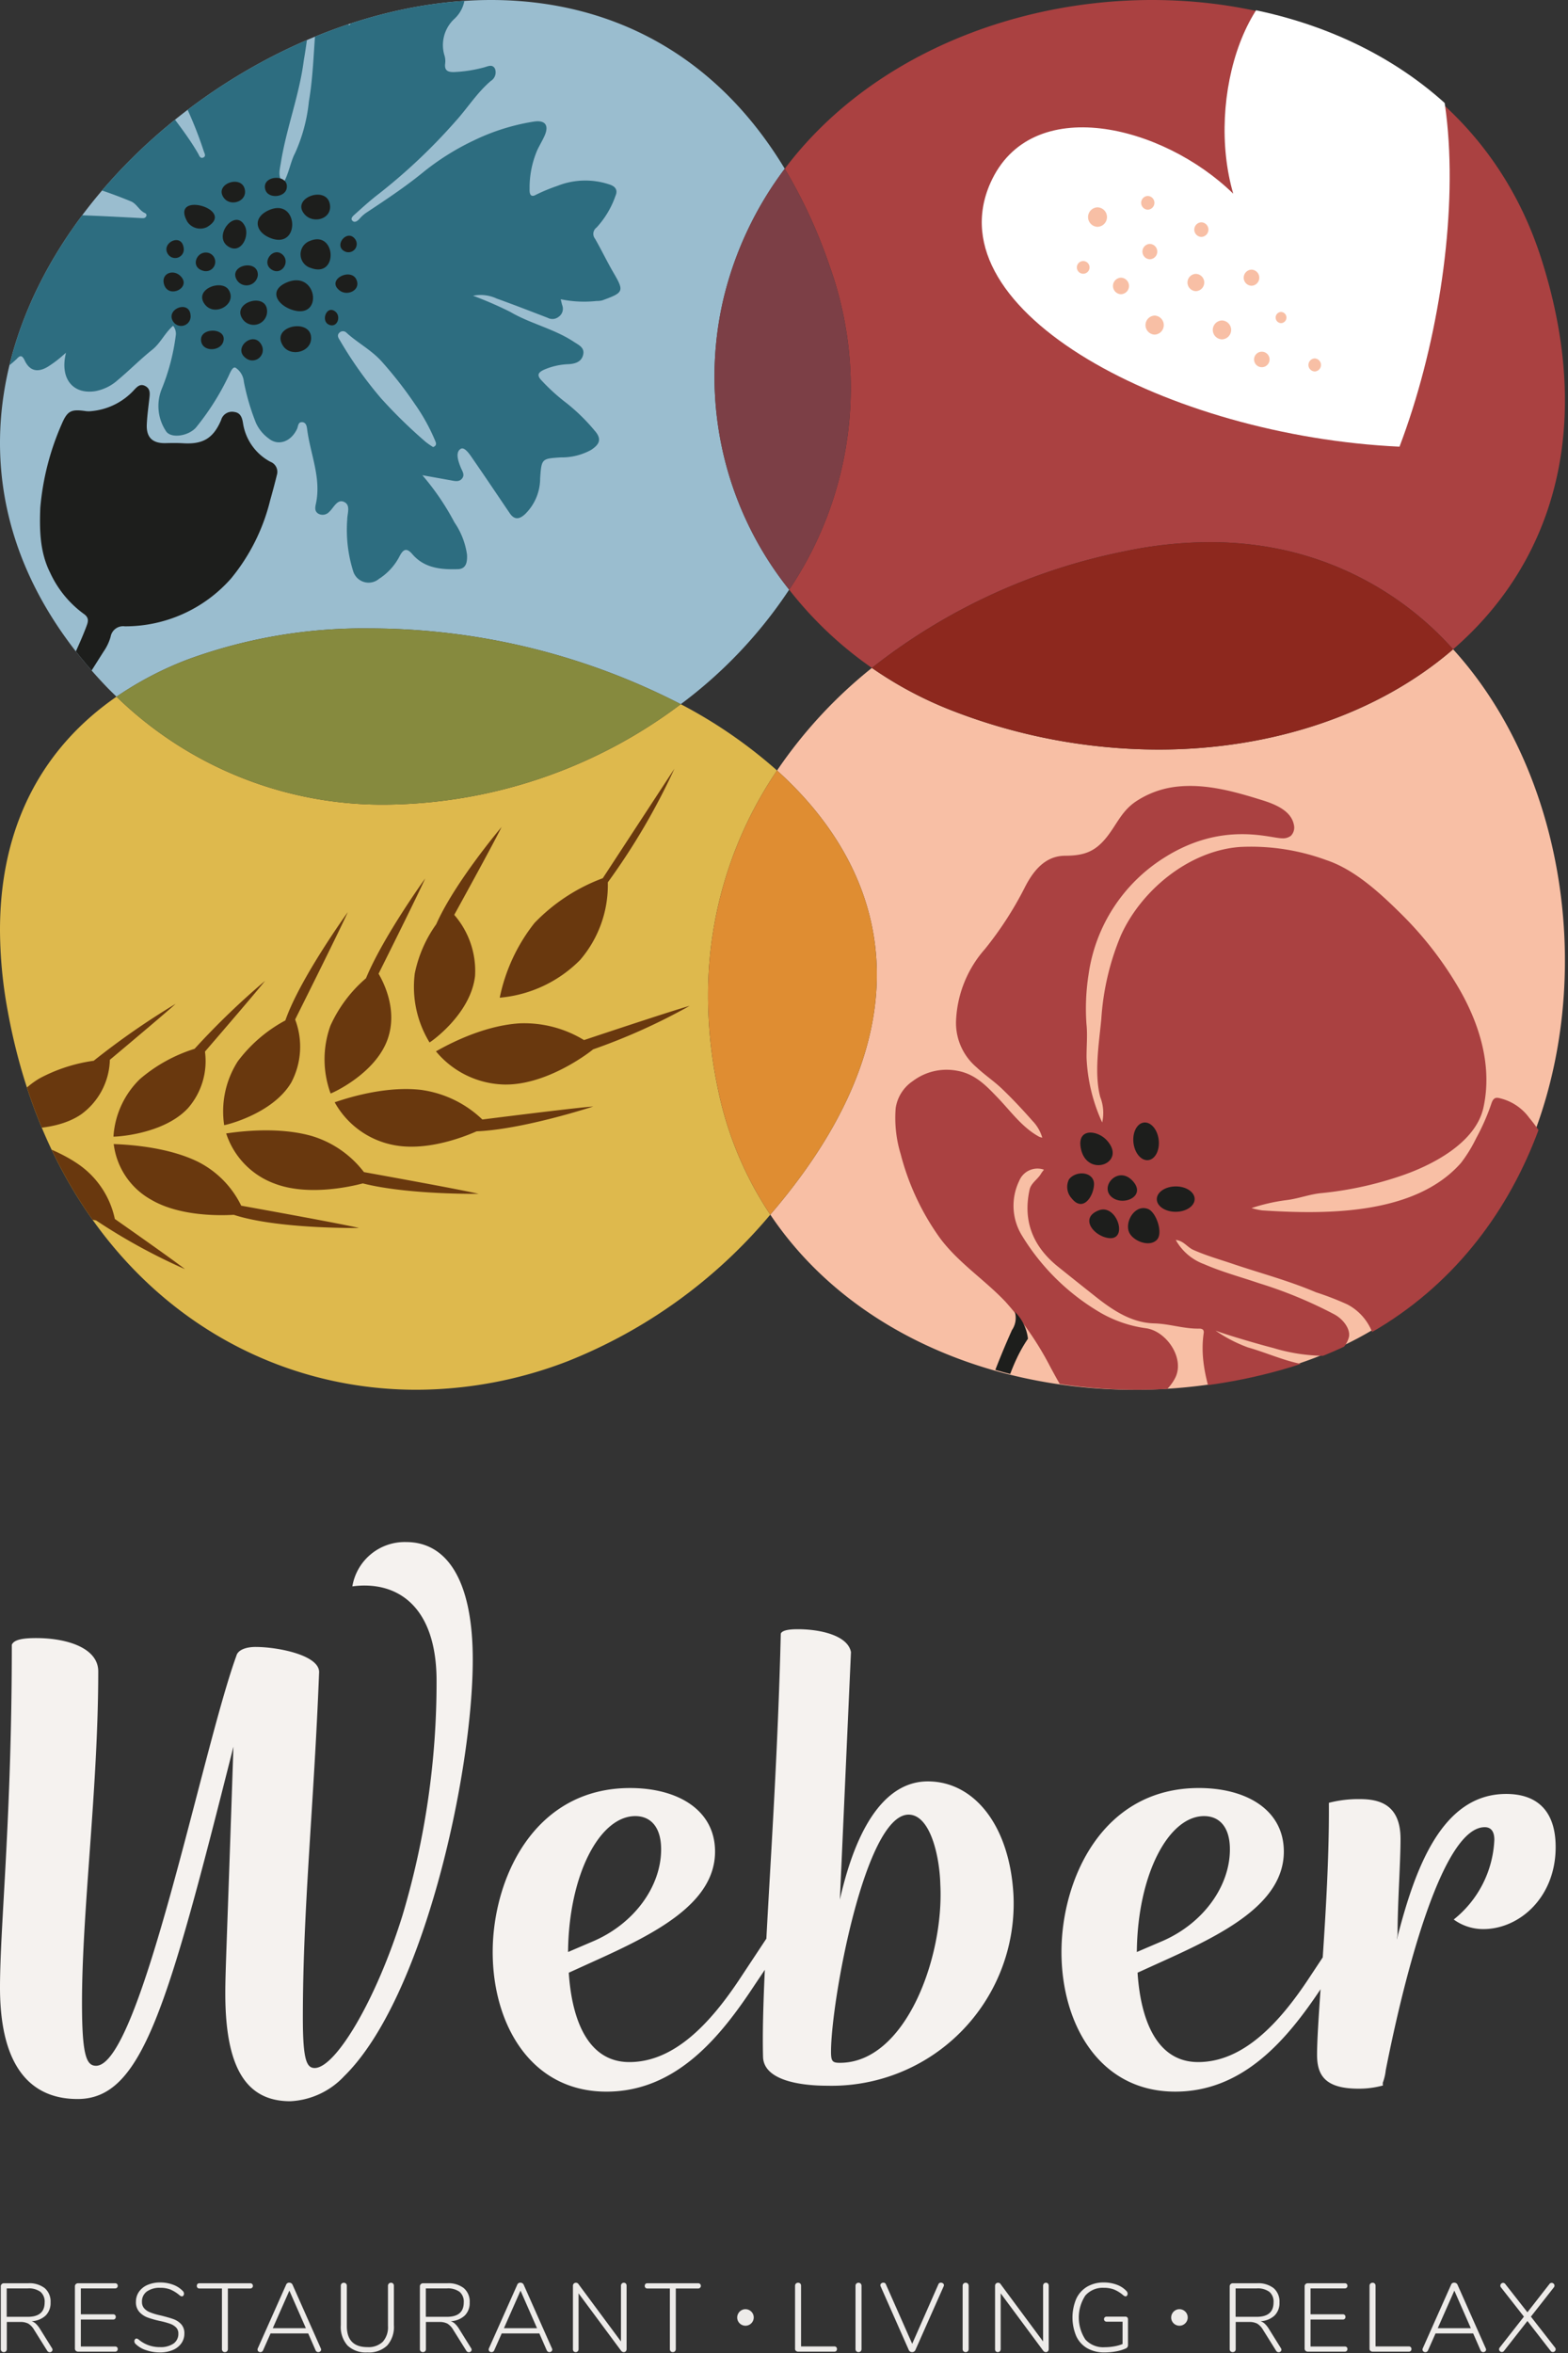 <svg id="Ebene_1" data-name="Ebene 1" xmlns="http://www.w3.org/2000/svg" xmlns:xlink="http://www.w3.org/1999/xlink" width="200" height="300" viewBox="0 0 200 300"><rect x="0" y="0" width="200" height="300" fill="#333333" stroke="none"/><defs><style>.cls-1{fill:none;}.cls-2{fill:#aa4141;}.cls-3{fill:#deb94d;}.cls-4{fill:#f8bfa5;}.cls-5{fill:#8d281e;}.cls-6{fill:#df8d32;}.cls-7{fill:#9abdcf;}.cls-8{fill:#7c3f46;}.cls-9{fill:#868a3e;}.cls-10{clip-path:url(#clip-path);}.cls-11{fill:#fff;}.cls-12{clip-path:url(#clip-path-2);}.cls-13{fill:#2d6d80;}.cls-14{fill:#1d1e1c;}.cls-15{clip-path:url(#clip-path-3);}.cls-16{fill:#69380e;}.cls-17{clip-path:url(#clip-path-4);}.cls-18{fill:#f5f2ef;}.cls-19{fill:#edebe9;}</style><clipPath id="clip-path"><path class="cls-1" d="M147.338 0c-24.082,0-48.664,13.314-54.656,38.061-5.372,22.183,7.929,44.282,29.066,52.507a73.015,73.015,0,0,0,26.389,5c27.551,0,51.812-16.29,51.864-44.408V50.974a59.536,59.536,0,0,0-2.999-17.934C189.848,10.57,168.791 0,147.338 0Z"/></clipPath><clipPath id="clip-path-2"><path class="cls-1" d="M62.628 0C32.706 0.0.056,26.841 0,56.4v.162C.022,66.895,4.032,77.556,13.537,87.511A48.58,48.58,0,0,0,49.41,102.585c34.178,0,69.252-31.553,56.378-68.739C97.388,9.574,80.49 0,62.628 0Z"/></clipPath><clipPath id="clip-path-3"><path class="cls-1" d="M47.101,80.122a65.198,65.198,0,0,0-23.098,3.937C10.004,89.43.013,100.512 0,118.55v.071a57.67,57.67,0,0,0,.986,10.283c5.709,31.325,28.02,48.248,52.052,48.286h.175a53.786,53.786,0,0,0,19.184-3.634c10.929-4.194,21.386-12.064,29.936-23.84,6.543-9.012,9.419-17.44,9.504-25.107v-.701C111.542,97.349,77.659,80.151,47.269,80.122Z"/></clipPath><clipPath id="clip-path-4"><path class="cls-1" d="M154.46,69.127a53.454,53.454,0,0,0-10.624,1.163c-29.331,6.109-53.021,27.405-53.132,56.495v.408a57.886,57.886,0,0,0,1.32,11.93c4.31,20.089,20.205,32.405,38.787,36.521a66.032,66.032,0,0,0,14.091,1.546h.388a67.257,67.257,0,0,0,19.316-2.875c24.173-7.344,35.326-29.515,35.395-51.62v-.412q-.006-2.058-.14-4.111c-1.447-22.16-13.983-43.229-35.639-48.027a43.921,43.921,0,0,0-9.285-1.017Z"/></clipPath></defs><g id="BildLogo"><g id="Kreise"><path class="cls-2" d="M100.658,75.179a48.256,48.256,0,0,0,10.552,9.977,76.182,76.182,0,0,1,32.235-14.866,53.454,53.454,0,0,1,10.624-1.163h.476a43.919,43.919,0,0,1,9.285,1.017,40.777,40.777,0,0,1,21.515,12.639c12.379-10.691,18.274-27.73,11.266-49.744-7.153-22.469-28.21-33.039-49.663-33.039-17.993,0-36.262,7.434-46.851,21.515a64.821,64.821,0,0,1,5.693,12.331A46.039,46.039,0,0,1,100.658,75.179"/><path class="cls-3" d="M90.313,127.194v-.408a50.955,50.955,0,0,1,8.8-28.55,61.048,61.048,0,0,0-12.282-8.454,63.383,63.383,0,0,1-37.42,12.803A48.629,48.629,0,0,1,14.859,88.826C5.855,95.041.01,104.761 0,118.55v.071A57.669,57.669,0,0,0,.986,128.904c5.709,31.325,28.02,48.248,52.052,48.287h.175a53.81,53.81,0,0,0,19.184-3.635,65.077,65.077,0,0,0,25.856-18.693,44.986,44.986,0,0,1-6.621-15.739,57.818,57.818,0,0,1-1.32-11.93"/><path class="cls-4" d="M199.467,118.171c-.867-13.278-5.718-26.159-14.123-35.388-9.621,8.309-23.158,12.785-37.6,12.785a72.998,72.998,0,0,1-26.389-5A48.798,48.798,0,0,1,111.21,85.157,59.458,59.458,0,0,0,99.113,98.235c7.701,6.941,12.613,15.637,12.724,25.672v.702c-.084,7.666-2.96,16.095-9.504,25.106-1.316,1.812-2.68,3.519-4.08,5.147,7.312,10.9,19.068,17.88,32.166,20.782a66.097,66.097,0,0,0,14.091,1.546h.388a67.246,67.246,0,0,0,19.315-2.876c25.823-7.846,36.79-32.613,35.254-56.143"/><path class="cls-5" d="M163.829,70.144a43.921,43.921,0,0,0-9.285-1.017h-.476a53.454,53.454,0,0,0-10.624,1.163A76.177,76.177,0,0,0,111.21,85.157a48.798,48.798,0,0,0,10.146,5.411,72.998,72.998,0,0,0,26.389,5c14.441,0,27.979-4.477,37.6-12.785a40.779,40.779,0,0,0-21.515-12.639"/><path class="cls-6" d="M111.837,124.609V123.907c-.111-10.035-5.023-18.731-12.724-25.672a50.955,50.955,0,0,0-8.8,28.55v.408a57.818,57.818,0,0,0,1.32,11.93,45.003,45.003,0,0,0,6.62,15.739c1.401-1.628,2.765-3.335,4.081-5.147,6.543-9.012,9.419-17.44,9.504-25.106"/><path class="cls-7" d="M47.101,80.122h.168a86.85,86.85,0,0,1,39.562,9.66A58.246,58.246,0,0,0,100.658,75.179a43.485,43.485,0,0,1-8.368-37.118,44.947,44.947,0,0,1,7.806-16.547C90.895,6.27,77.079,0,62.628,0,22.195,0-23.216,49.015,13.536,87.511c.434.454.879.882,1.324,1.315a43.454,43.454,0,0,1,9.144-4.768,65.198,65.198,0,0,1,23.098-3.937"/><path class="cls-8" d="M100.658,75.179a46.039,46.039,0,0,0,5.13-41.333,64.821,64.821,0,0,0-5.693-12.331,44.932,44.932,0,0,0-7.806,16.547A43.485,43.485,0,0,0,100.658,75.179"/><path class="cls-9" d="M86.83,89.782a86.847,86.847,0,0,0-39.562-9.66h-.168A65.198,65.198,0,0,0,24.003,84.059a43.523,43.523,0,0,0-9.144,4.767A48.627,48.627,0,0,0,49.411,102.585a63.383,63.383,0,0,0,37.42-12.803"/></g><g id="Herz"><g class="cls-10"><path class="cls-11" d="M169.773-4.726C158.945-4.614,153.762,12.574,157.302,24.697c-8.974-8.77-25.834-12.974-30.985-1.344-7.242,16.346,22.817,32.226,52.191,33.597,9.341-24.557,10.058-61.873-8.735-61.676"/><path class="cls-4" d="M139.99,26.434a1.243,1.243,0,0,0,0,2.485,1.243,1.243,0,0,0,0-2.485m6.411.301a.876.876,0,0,0,0-1.751.876.876,0,0,0,0,1.751m.263,4.365a.979.979,0,0,0,0,1.957.979.979,0,0,0,0-1.957m-8.5,2.184a.809.809,0,0,0,0,1.618.809.809,0,0,0,0-1.618m15.071-4.94a.932.932,0,0,0,0,1.863.932.932,0,0,0,0-1.863m-10.252,7.059a1.055,1.055,0,0,0,0,2.109,1.055,1.055,0,0,0,0-2.109m9.551-.485a1.102,1.102,0,0,0,0,2.203,1.102,1.102,0,0,0,0-2.203m7.097-.538a1.027,1.027,0,0,0,0,2.053,1.027,1.027,0,0,0,0-2.053m-12.355,5.856a1.215,1.215,0,0,0,0,2.428,1.215,1.215,0,0,0,0-2.428m16.123-.464a.715.715,0,0,0,0,1.429.715.715,0,0,0,0-1.429m-2.453,5.07a.988.988,0,0,0,0,1.976.988.988,0,0,0,0-1.976m-5.083-3.983a1.205,1.205,0,0,0,0,2.409,1.205,1.205,0,0,0,0-2.409m11.83,4.843a.829.829,0,0,0,0,1.657.829.829,0,0,0,0-1.657"/></g></g><g id="Kornblume"><g class="cls-12"><path class="cls-13" d="M55.246,57.001a10.413,10.413,0,0,1-.934-.645,62.691,62.691,0,0,1-5.686-5.547,50.211,50.211,0,0,1-5.247-7.375c-.192-.309-.452-.664-.095-1.008a.636.636,0,0,1,.909-.006c1.426,1.305,3.167,2.193,4.491,3.668a51.464,51.464,0,0,1,4.252,5.454,24.401,24.401,0,0,1,2.523,4.544c.112.278.366.696-.213.915M8.42,44.974c-.823,3.251.846,5.351,3.747,4.896a5.909,5.909,0,0,0,2.868-1.424c1.495-1.25,2.867-2.645,4.387-3.859,1.058-.845,1.585-2.116,2.656-3.049a1.608,1.608,0,0,1,.332,1.303,27.185,27.185,0,0,1-1.765,6.711,5.806,5.806,0,0,0,.498,5.376c.578,1.017,2.861.707,3.854-.419A32.434,32.434,0,0,0,29.014,48.232c.282-.525.592-1.527,1.02-1.355a2.384,2.384,0,0,1,1.069,1.787A29.105,29.105,0,0,0,32.641,53.907a4.976,4.976,0,0,0,1.618,1.988c1.238,1.025,2.88.414,3.635-1.226.148-.322.108-.833.596-.845.555-.012.64.544.686.903.408,3.187,1.851,6.259,1.102,9.576-.109.484-.127.933.353,1.205a1.134,1.134,0,0,0,1.37-.259,1.047,1.047,0,0,0,.09-.085c.504-.523.944-1.491,1.713-1.203.983.367.493,1.477.489,2.244a17.626,17.626,0,0,0,.756,6.625,2.056,2.056,0,0,0,3.288.976,7.506,7.506,0,0,0,2.639-2.908c.47-.891.89-1.092,1.622-.24,1.537,1.788,3.663,1.977,5.805,1.909,1.119-.035,1.205-1,1.165-1.857a9.692,9.692,0,0,0-1.609-4.117,32.197,32.197,0,0,0-4.087-6.004c1.452.26,2.565.459,3.676.66.497.09,1.031.219,1.392-.242.373-.476.033-.912-.161-1.381-.331-.803-.728-1.958-.023-2.395.525-.325,1.208.781,1.646,1.412,1.556,2.247,3.075,4.519,4.61,6.781.594.876,1.218.808,1.954.133A6.374,6.374,0,0,0,68.897,60.982c.168-2.528.22-2.505,2.633-2.666a7.744,7.744,0,0,0,3.827-.932c1.172-.743,1.413-1.448.474-2.499a24.213,24.213,0,0,0-3.536-3.464,24.98,24.98,0,0,1-3.212-2.907c-.627-.656-.48-1.014.306-1.376a8.566,8.566,0,0,1,3.134-.706c.832-.051,1.63-.277,1.855-1.183.233-.937-.581-1.269-1.199-1.677-2.515-1.661-5.513-2.292-8.098-3.807a47.84,47.84,0,0,0-4.742-2.059,4.856,4.856,0,0,1,3.003.355c2.181.783,4.341,1.624,6.505,2.455a1.28,1.28,0,0,0,1.406-.121,1.245,1.245,0,0,0,.475-1.436c-.077-.221-.119-.456-.209-.806a14.611,14.611,0,0,0,4.55.222,3.037,3.037,0,0,0,.737-.074c2.723-.989,2.847-1.137,1.466-3.495-.839-1.431-1.55-2.936-2.378-4.373a.993.993,0,0,1,.194-1.419,11.519,11.519,0,0,0,2.412-4.03c.374-.843-.113-1.27-.824-1.483a9.651,9.651,0,0,0-6.576.198,22.481,22.481,0,0,0-2.739,1.134c-.778.44-.829-.285-.811-.76a12.182,12.182,0,0,1,.996-4.971c.289-.599.637-1.17.908-1.776.6-1.34.1-2.037-1.341-1.826a27.209,27.209,0,0,0-7.673,2.405,32.138,32.138,0,0,0-6.591,4.159c-2.282,1.852-4.738,3.473-7.189,5.095a4.746,4.746,0,0,0-.817.751c-.248.266-.581.509-.859.268-.351-.304.035-.635.246-.823,1.019-.915,2.033-1.839,3.121-2.667a73.171,73.171,0,0,0,9.75-9.221c1.533-1.688,2.746-3.652,4.503-5.146a1.289,1.289,0,0,0,.537-1.541c-.327-.673-.96-.291-1.443-.176a17.406,17.406,0,0,1-3.796.583c-.739.011-1.225-.162-1.125-1.046a2.528,2.528,0,0,0-.057-.982,4.553,4.553,0,0,1,1.272-4.788,4.159,4.159,0,0,0,1.299-3.379c-.129-1.457-.761-1.831-2.167-1.442A11.423,11.423,0,0,0,53.45-.679c-1.371.986-2.211.689-3.102-.786a32.481,32.481,0,0,0-2.315-3.234,1.66,1.66,0,0,0-1.889-.648A2.381,2.381,0,0,0,44.648-3.34a11.128,11.128,0,0,0,.113,5.763.799.799,0,0,1-.2.789,7.415,7.415,0,0,1-1.97-1.945,2.071,2.071,0,0,0-1.579-.854c-.736-.105-1.194.135-.884.964a4.358,4.358,0,0,1,.151,1.966c-.276,3.201-.336,6.439-.88,9.595a21.128,21.128,0,0,1-1.754,6.565c-.621,1.169-.77,2.597-1.531,3.88-.718-.877-.427-1.765-.291-2.627.696-4.391,2.343-8.57,2.917-12.989A88.416,88.416,0,0,0,39.938-3.993c-.008-1.575-.934-2.227-2.341-1.445a11.944,11.944,0,0,0-3.753,2.618,5.44,5.44,0,0,1-.785.601c-.572.479-.772.251-1.024-.372A19.108,19.108,0,0,1,30.908-9.543a3.373,3.373,0,0,0-.574-2.125c-.868-1.117-1.738-1.158-2.461.041a33.946,33.946,0,0,0-2.095,3.063,2.884,2.884,0,0,1-3.839,1.396,12.656,12.656,0,0,0-4.654-.649c-1.918.078-2.44.81-1.538,2.516A52.368,52.368,0,0,0,18.511.103c-.113.084-.177.172-.235.169C17.595.236,16.835-.161,16.296.537c-.547.707.152,1.24.404,1.806A23.77,23.77,0,0,0,19.303,6.558a45.106,45.106,0,0,1,4.642,7.474,51.431,51.431,0,0,1,2.051,5.257c.096.286.294.599-.02.773-.437.241-.573-.255-.708-.489-1.54-2.671-3.564-4.999-5.302-7.529-1.738-2.531-3.619-4.964-5.387-7.476-1.121-1.59-2.156-3.24-3.217-4.872-.345-.53-.655-1.193-1.424-.878A1.66,1.66,0,0,0,8.846.588a21.792,21.792,0,0,1-.124,4.719c-.244,1.569-.419,1.653-1.897,1.143A11.22,11.22,0,0,1,.663,1.902,4.628,4.628,0,0,0-1.807.306c-.811-.288-1.355.243-1.531,1.042A6.826,6.826,0,0,0-3.398,4.799,13.153,13.153,0,0,1-3.108,6.263c.499,2.928.506,2.948-2.231,4.163a9.331,9.331,0,0,0-2.971,1.998,2.243,2.243,0,0,0-.628,2.387c.272.899,1.082.922,1.822,1.002,2.26.246,4.52.479,6.797.946-.139.062-.275.13-.417.183-2.367.886-2.043,1.976-.29,3.307a9.086,9.086,0,0,0,4.293,1.588,62.062,62.062,0,0,1,13.381,3.815c.809.308,1.101,1.211,1.886,1.535a.291.291,0,0,1,.085.437c-.128.202-.332.2-.55.188-6.08-.326-12.158-.645-18.254-.416-1.568.059-3.146-.243-4.722-.288-.615-.018-1.466-.133-1.637.762-.17.889.625,1.351,1.222,1.507a9.569,9.569,0,0,1,3.624,2.338c.315.262.715.538.611,1.009-.11.495-.622.265-.94.395a72.922,72.922,0,0,1-7.658,2.121c-.85.242-1.669.772-1.66,1.793A2.449,2.449,0,0,0-9.704,39.194c1.175.528,2.276,1.183,3.418,1.754A1.941,1.941,0,0,1-5.049,43.119a9.412,9.412,0,0,0,.479,3.555,2.15,2.15,0,0,0,3.558,1.348,14.841,14.841,0,0,0,3.128-2.241c.425-.475.692-.549,1.035.18.632,1.342,1.655,1.574,2.937.804a13.791,13.791,0,0,0,1.22-.855c.356-.273.688-.577,1.11-.935"/><path class="cls-14" d="M5.139,64.749c-.112,2.851-.049,5.685,1.262,8.281a13.438,13.438,0,0,0,4.264,5.223c.769.527.57,1.048.33,1.684-.978,2.581-2.275,5.021-3.311,7.584a30.45,30.45,0,0,1-5.379,8.74,42.736,42.736,0,0,0-4.292,5.601,76.047,76.047,0,0,1-5.272,7.193c-1.781,2.223-2.914,4.82-4.452,7.168-1.287,1.966-1.56,4.188-2.088,6.333-.571,2.323-.764,4.731-1.502,7.038-.593,1.854.094,3.801-.144,5.703a13.961,13.961,0,0,0,.19,6.161.667.667,0,0,1-.016.368c-.141.478-.394.986.193,1.329.415.243.794-.009,1.163-.212.559-.309.958-.728.742-1.401a1.901,1.901,0,0,1,.161-1.547,1.524,1.524,0,0,0,.094-1.099c-.973-3.625-.396-7.224.142-10.833a41.95,41.95,0,0,1,2.183-7.912,54.108,54.108,0,0,1,3.733-7.167c2.026-3.778,4.87-7.008,7.34-10.491,2.415-3.404,5.131-6.564,7.179-10.269C9.377,89.118,11.299,86.093,13.208,83.08a6.338,6.338,0,0,0,.904-1.902,1.614,1.614,0,0,1,1.805-1.323,17.999,17.999,0,0,0,13.562-6.108A25.011,25.011,0,0,0,34.453,63.812c.304-1.077.595-2.157.861-3.244a1.375,1.375,0,0,0-.828-1.693,6.72,6.72,0,0,1-3.483-4.877c-.104-.688-.293-1.359-1.097-1.469a1.445,1.445,0,0,0-1.706,1.034c-1.005,2.361-2.359,3.105-4.844,2.952-.733-.045-1.472-.035-2.207-.015-1.685.045-2.502-.713-2.426-2.395.053-1.16.218-2.315.346-3.471.063-.565.057-1.092-.523-1.406-.608-.331-.979.002-1.387.43a8.395,8.395,0,0,1-5.416,2.75,3.169,3.169,0,0,1-.744.015c-1.893-.274-2.382-.106-3.135,1.663A33.549,33.549,0,0,0,5.139,64.749"/><path class="cls-14" d="M39.675,34.176a1.818,1.818,0,0,1-.146-3.46c3.321-1.399,3.664,4.742.146,3.46M36.002,32.433c1.078.915-.056,2.734-1.333,1.953-1.418-.87.137-2.967,1.333-1.953M34.658,30.409c-2.069-.71-2.532-2.64-.374-3.608,3.743-1.675,4.081,4.885.374,3.608m-5.446,1.079c-2.247-1.267.822-5.119,2.032-2.646.605,1.239-.461,3.533-2.032,2.646m3.677,3.57a1.452,1.452,0,0,1-2.676.647c-1.136-1.893,2.693-2.738,2.676-.647m3.708.945c3.841-1.616,4.691,4.682.798,3.541-1.994-.583-3.248-2.507-.798-3.541m-2.532,3.809a1.716,1.716,0,0,1-3.087.919c-1.599-2.198,3.223-3.627,3.087-.919m11.402-4.147c.575,1.32-1.129,2.115-2.107,1.399-1.873-1.375,1.405-3.013,2.107-1.399M29.174,36.971c1.13,1.809-1.83,3.51-3.077,1.795-1.376-1.896,2.186-3.219,3.077-1.795M26.614,32.248a1.189,1.189,0,1,1-.696,2.274c-1.763-.466-.791-2.69.696-2.274m-.234-3.285a1.983,1.983,0,0,1-2.47-.672c-2.343-4.062,6.386-1.589,2.47.672m2.146-3.77c-1.213-1.729,2.23-2.945,2.686-1.09.387,1.572-1.815,2.329-2.686,1.09M33.849,24.196c-.582-1.921,3.147-2.08,2.708-.136-.254,1.13-2.355,1.302-2.708.136m5.038,3.17c-1.93-2.113,2.885-3.847,3.206-1.215.217,1.782-2.116,2.405-3.206,1.215m.795,15.823c-.074,1.75-2.638,2.318-3.566.924-1.726-2.59,3.678-3.642,3.566-.924m3.1-3.456c.743.606.256,2.07-.763,1.689-1.177-.435-.358-2.598.763-1.689m1.275-7.645c-1.608-.674.179-2.941,1.209-1.638a1.052,1.052,0,0,1-1.209,1.638M33.348,43.966A1.332,1.332,0,0,1,31.386,45.685c-1.813-1.28.958-3.616,1.963-1.719m-4.875-.387c-.376,1.204-2.525,1.304-2.803.003-.409-1.915,3.392-1.877,2.803-.003m-5.434-8.365c1.439,1.471-1.548,2.931-2.113,1.048-.42-1.397,1.173-2.006,2.113-1.048m.379-3.652a1.101,1.101,0,0,1-1.974.872c-.993-1.424,1.682-2.799,1.974-.872m.887,8.644a1.21,1.21,0,0,1-2.189.838c-1.109-1.623,2.057-2.884,2.189-.838"/></g></g><g id="Korn"><g class="cls-15"><path class="cls-16" d="M66.308,130.472c-5.45.324-10.647,3.589-10.705,3.566a11.666,11.666,0,0,0,8.698,4.235c5.076.11,10.22-3.562,11.351-4.482a77.467,77.467,0,0,0,12.316-5.55c-2.1.589-9.375,2.998-13.476,4.366A14.65,14.65,0,0,0,66.308,130.472Zm-12.604,8.484c-5.287-.613-10.964,1.608-11.017,1.576a10.952,10.952,0,0,0,7.526,5.458c3.922.77,8.348-.769,10.58-1.749,5.983-.244,14.878-3.168,14.878-3.168-2.186.169-9.871,1.121-14.146,1.66A14.024,14.024,0,0,0,53.704,138.957ZM39.856,144.863c-4.986-1.461-10.963-.319-11.009-.36a10.182,10.182,0,0,0,6.202,6.411c4.025,1.529,9.183.51,11.23-.034,5.759,1.462,14.765,1.327,14.765,1.327-2.246-.52-10.606-2.042-14.622-2.766A13.133,13.133,0,0,0,39.856,144.863Zm-14.65,3.237c-4.563-2.22-10.664-2.193-10.702-2.243a9.422,9.422,0,0,0,4.775,7.1c3.406,2.008,8.222,2.064,10.54,1.928,5.599,1.832,15.979,1.677,15.979,1.677-2.326-.539-11.206-2.151-15.031-2.84A12.266,12.266,0,0,0,25.206,148.1Zm-15.011.477c-4.036-2.891-10.085-4.016-10.114-4.074a8.682,8.682,0,0,0,3.292,7.525c2.541,2.162,6.385,3.149,8.878,3.568a75.648,75.648,0,0,0,11.347,6.217c-1.347-1.045-5.546-4.012-8.951-6.4A11.314,11.314,0,0,0,10.195,148.577Zm44.592-15.67c-.013.063,5.254-3.531,5.807-8.483a10.89,10.89,0,0,0-2.655-7.781c2.086-3.789,5.182-9.45,6.036-11.202,0,0-5.973,7.046-8.333,12.396a16.428,16.428,0,0,0-2.737,6.277A13.589,13.589,0,0,0,54.787,132.906Zm-12.618,6.507c-.022.058,5.79-2.463,7.32-7.053,1.195-3.599-.483-6.978-1.201-8.215,1.887-3.783,5.1-10.256,5.945-12.145,0,0-5.349,7.406-7.55,12.724a17.348,17.348,0,0,0-4.541,6.059A12.632,12.632,0,0,0,42.169,139.414Zm-11.835-4.106a11.835,11.835,0,0,0-1.742,8.143c-.031.052,6.143-1.348,8.559-5.433a9.754,9.754,0,0,0,.495-8.035c1.6-3.201,5.737-11.502,6.713-13.683,0,0-6.121,8.473-7.961,13.801A18.528,18.528,0,0,0,30.335,135.308ZM14.472,144.912c-.038.047,6.31-.185,9.506-3.624a9.12,9.12,0,0,0,2.166-7.212c2.792-3.237,6.534-7.596,7.663-9.016a96.99,96.99,0,0,0-8.988,8.661,19.756,19.756,0,0,0-6.971,3.856A11.205,11.205,0,0,0,14.472,144.912Zm-4.107-2.845a8.865,8.865,0,0,0,3.648-6.945c3.199-2.68,7.133-5.995,8.394-7.139a97.597,97.597,0,0,0-10.456,7.261,20.606,20.606,0,0,0-6.899,2.241,10.684,10.684,0,0,0-4.827,6.211C.182,143.736,6.516,144.721,10.365,142.067ZM74.001,122.384a14.645,14.645,0,0,0,3.526-9.887,84.801,84.801,0,0,0,8.5-14.497l-9.141,13.968A23.421,23.421,0,0,0,68.17,117.682a22.708,22.708,0,0,0-4.429,9.521A16.421,16.421,0,0,0,74.001,122.384Z"/></g></g><g id="Mohn"><g class="cls-17"><path class="cls-2" d="M173,174.144a23.796,23.796,0,0,1-7.542-.35c-2.158-.51-4.158-1.4-6.292-2.006a18.37,18.37,0,0,1-4.12-2.137c1.631.618,5.843,1.83,7.369,2.216a22.982,22.982,0,0,0,7.009.994,3.249,3.249,0,0,0,2.638-2.418c.188-.937-.64-2.173-1.804-2.832a55.995,55.995,0,0,0-9.687-4.011c-2.331-.793-4.727-1.436-6.976-2.419a6.797,6.797,0,0,1-3.622-3.089c.991.098,1.465.918,2.212,1.253,1.636.736,3.363,1.222,5.058,1.795,3.535,1.195,7.152,2.146,10.595,3.617a37.717,37.717,0,0,1,4.026,1.557,6.768,6.768,0,0,1,3.33,4.034c.041.134.061.276.107.409.747,2.125-.02,3.189-2.302,3.385m26.065-16.41a18.328,18.328,0,0,0-3.997-15.199,6.487,6.487,0,0,0-3.358-2.401c-.685-.188-1.136-.401-1.46.507a27.698,27.698,0,0,1-1.96,4.476,18.138,18.138,0,0,1-1.924,3.135c-5.866,6.688-17.265,6.597-25.35,6.073a9.181,9.181,0,0,1-1.375-.295,23.219,23.219,0,0,1,4.438-1.016c1.535-.181,2.988-.764,4.507-.898a44.978,44.978,0,0,0,9.885-2.12c4.034-1.331,9.741-4.211,10.744-8.78,1.161-5.291-.492-10.668-3.152-15.236a45.465,45.465,0,0,0-7.287-9.401c-2.675-2.648-5.94-5.693-9.574-6.908a27.889,27.889,0,0,0-11.082-1.682c-6.464.499-12.521,5.484-15.132,11.236a32.984,32.984,0,0,0-2.51,10.652c-.286,3.092-.946,6.969-.134,10.01a5.531,5.531,0,0,1,.242,3.226,21.925,21.925,0,0,1-1.993-8.23c-.016-1.444.142-2.902-.014-4.329a27.957,27.957,0,0,1,.268-6.294,21.03,21.03,0,0,1,9.744-14.962c7.393-4.636,13.427-2.403,14.975-2.413a1.665,1.665,0,0,0,1.086-.319,1.496,1.496,0,0,0,.379-1.435c-.35-1.735-2.299-2.564-3.989-3.093-3.507-1.098-7.149-2.127-10.804-1.753a11.715,11.715,0,0,0-5.412,1.942c-1.754,1.207-2.361,2.841-3.6,4.427-1.522,1.946-2.941,2.442-5.373,2.453-2.596.011-4.119,2.003-5.188,4.136a44.496,44.496,0,0,1-5.046,7.774,14.703,14.703,0,0,0-3.678,9.298,7.414,7.414,0,0,0,2.591,5.737c1.041.988,2.259,1.792,3.293,2.786,1.344,1.29,2.623,2.655,3.854,4.055a5.147,5.147,0,0,1,1.266,2.161,2.533,2.533,0,0,1-.393-.119c-2.178-1.19-3.583-3.2-5.25-4.937-1.492-1.555-2.924-3.101-5.282-3.49a7.158,7.158,0,0,0-5.582,1.323,5.044,5.044,0,0,0-2.192,3.461,15.827,15.827,0,0,0,.638,5.858,32.06,32.06,0,0,0,4.993,10.679c2.333,3.153,5.7,5.319,8.378,8.146a39.89,39.89,0,0,1,5.76,8.392c1.422,2.588,2.849,5.443,5.614,6.835,1.969.99,3.793-.082,5.412-1.216,1.746-1.223,3.833-2.322,4.847-4.287,1.286-2.49-1.084-5.962-3.678-6.344a15.934,15.934,0,0,1-5.783-1.951,28.693,28.693,0,0,1-10.065-9.857,7.263,7.263,0,0,1-.358-6.992A2.513,2.513,0,0,1,133.153,149.128c-.13.179-.265.338-.369.515-.425.728-1.272,1.177-1.461,2.042-.884,4.038.464,7.269,3.631,9.815q2.434,1.956,4.886,3.893c2.186,1.725,4.549,3.263,7.382,3.335,1.934.05,3.752.694,5.668.667.317-.005.722.031.642.58-.613,4.142.945,7.996,2.199,11.855a3.366,3.366,0,0,0,.541,1.145c1.18,1.412,4.705,1.129,6.318.939a14.185,14.185,0,0,0,6.356-2.334,8.889,8.889,0,0,1,1.817-1.063c2.75-1.041,5.798-1.142,8.618-2.028,3.667-1.152,6.744-3.092,10.114-4.846,5.26-2.738,8.19-9.577,9.411-15.123.059-.263.111-.524.158-.786"/><path class="cls-14" d="M141.172,145.384c-1.195-1.31-3.792-1.604-3.319.976C138.574,150.281,143.846,148.313,141.172,145.384Zm5.286,2.529c.888-.101,1.486-1.256,1.334-2.579-.152-1.323-.994-2.313-1.882-2.212-.887.101-1.485,1.256-1.334,2.579S145.571,148.014,146.458,147.913Zm-10.098,2.436a2.156,2.156,0,0,0,.346,2.452c1.398,1.755,2.73-.174,2.834-1.712C139.653,149.427,137.344,149.131,136.36,150.349Zm10.075,3.793c-1.64-.645-2.979,1.571-2.43,2.934.456,1.127,2.599,2.008,3.566.985C148.38,157.205,147.484,154.555,146.435,154.142Zm3.52-2.877c-1.333.008-2.408.739-2.402,1.633.006.893,1.09,1.61,2.423,1.602,1.332-.009,2.408-.74,2.402-1.633S151.288,151.256,149.955,151.265Zm-9.797,3.048c-2.291.867-.96,2.921.818,3.444C144.12,158.677,142.576,153.396,140.158,154.313Zm4.292-3.775c-1.853-1.977-4.284.786-2.61,2.114C143.318,153.826,146.281,152.488,144.45,150.538Z"/><path class="cls-14" d="M118.57,228.503q1.099.477,2.215.913.091-4.163.228-8.323c.453-13.571,1.74-27.056,5.951-40.075,1.142-3.529,1.998-7.199,4.153-10.333a5.74,5.74,0,0,0-1.679-3.442,2.728,2.728,0,0,1-.362,2.336,105.291,105.291,0,0,0-4.806,12.908c-3.578,11.852-5.017,24.043-5.431,36.347q-.162,4.833-.269,9.668"/></g></g></g><path id="Weber" class="cls-18" d="M51.821,196.608a6.768,6.768,0,0,0-6.878,5.65c5.654-.754,10.741,2.449,10.741,12.055a103.936,103.936,0,0,1-4.334,29.855c-3.392,10.925-8.574,19.495-11.212,19.495-1.036,0-1.508-1.036-1.508-6.404,0-14.033,1.414-27.03,2.073-44.076,0-2.166-5.276-3.202-8.103-3.202-1.225,0-2.261.377-2.449,1.13-4.335,11.866-12.249,52.268-17.902,52.268-1.225,0-1.791-1.318-1.791-8.004,0-11.867,2.073-27.407,2.073-42.287,0-2.92-3.863-4.238-7.914-4.238-1.696,0-2.827.189-3.11.848C1.507,231.83,0,245.486,0,253.397c0,10.642,4.334,14.221,9.893,14.221,8.197,0,11.401-11.301,19.881-44.923-.848,25.334-1.037,28.63-1.037,31.456,0,9.606,2.733,13.75,8.292,13.75a10.062,10.062,0,0,0,6.878-3.203c10.081-9.889,16.394-38.519,16.394-53.116C60.301,201.317,56.909,196.608,51.821,196.608Zm66.519,30.513c-4.617,0-8.763,4.238-11.213,15.069l1.414-31.55c-.377-2.072-3.769-2.92-6.784-2.92-.943,0-1.979.094-2.167.565-.358,14.899-1.28,28.355-1.839,38.885l-3.248,4.909c-3.958,6.027-8.574,10.83-14.228,10.83-5.37,0-7.349-5.556-7.726-11.396l3.109-1.412c7.727-3.484,15.547-7.346,15.547-14.033,0-5.274-4.711-8.099-10.835-8.099-12.343,0-17.526,11.679-17.526,20.908,0,9.136,4.806,17.8,14.51,17.8,8.951,0,14.605-7.064,18.939-13.656l1.262-1.877c-.201,4.372-.307,8.135-.227,11.107.094,3.014,4.806,3.672,8.197,3.672a23.222,23.222,0,0,0,23.744-24.298C128.798,232.771,124.275,227.121,118.34,227.121Zm-37.311,4.427c1.979,0,3.298,1.412,3.298,4.238,0,4.709-3.392,9.418-8.574,11.678l-3.298,1.412C72.549,238.988,76.506,231.548,81.029,231.548Zm26.098,31.455c-.942,0-1.13-.188-1.13-1.412,0-6.404,4.334-30.231,9.893-30.231,2.732,0,3.957,5.18,4.051,8.947C120.412,249.536,115.513,263.003,107.127,263.003Zm84.985-34.281c-8.291,0-11.683,9.701-13.945,18.554,0-.189.095-.472.095-.754,0-3.861.377-9.041.377-12.056,0-4.426-2.733-5.085-5.183-5.085a15.08,15.08,0,0,0-3.957.471c.05,6.41-.373,13.606-.783,19.709l-1.666,2.517c-3.957,6.027-8.574,10.83-14.227,10.83-5.371,0-7.349-5.556-7.726-11.396l3.109-1.412c7.726-3.484,15.547-7.346,15.547-14.033,0-5.274-4.711-8.099-10.836-8.099-12.343,0-17.525,11.679-17.525,20.908,0,9.136,4.805,17.8,14.51,17.8,8.679,0,14.253-6.64,18.536-13.053-.25,3.635-.446,6.6-.446,8.344,0,2.543.942,4.332,5.276,4.332a11.477,11.477,0,0,0,3.015-.377h.094v-.377a6.534,6.534,0,0,0,.377-1.6c2.45-12.432,7.255-30.985,12.626-30.985.659,0,1.225.377,1.225,1.601a13.739,13.739,0,0,1-5.182,10.171,6.414,6.414,0,0,0,3.768,1.223c4.617,0,9.234-4.049,9.234-10.453C198.425,230.605,195.787,228.722,192.112,228.722Zm-38.535,2.826c1.978,0,3.298,1.412,3.298,4.238,0,4.709-3.392,9.418-8.575,11.678l-3.297,1.412C145.097,238.988,149.054,231.548,153.577,231.548Z"/><path id="Restaurant_Living_Relax" data-name="Restaurant Living Relax" class="cls-19" d="M58.546,296.91a3.213,3.213,0,0,0-.508-.637,1.491,1.491,0,0,0-.544-.328,2.799,2.799,0,0,0,1.782-.717,2.23,2.23,0,0,0,.631-1.67,2.253,2.253,0,0,0-.742-1.825,3.205,3.205,0,0,0-2.117-.624H53.967a.404.404,0,0,0-.29.111.359.359,0,0,0-.118.272v8.005a.389.389,0,0,0,.105.29.422.422,0,0,0,.557,0,.389.389,0,0,0,.105-.29v-3.452h1.696a2.172,2.172,0,0,1,1.046.21,2.225,2.225,0,0,1,.736.78l1.671,2.672a.378.378,0,0,0,.334.198.351.351,0,0,0,.241-.093.292.292,0,0,0,.106-.229.384.384,0,0,0-.074-.21Zm-1.547-1.522H54.314V291.764h2.685a2.509,2.509,0,0,1,1.622.439,1.639,1.639,0,0,1,.532,1.343Q59.153,295.388,56.999,295.388Zm32.046-4.28h-6.461a.356.356,0,0,0-.254.086.376.376,0,0,0,0,.495.356.356,0,0,0,.254.086h2.859v7.72a.409.409,0,0,0,.099.284.344.344,0,0,0,.273.111.366.366,0,0,0,.279-.111.4.4,0,0,0,.105-.284v-7.72h2.847a.343.343,0,0,0,.247-.093.312.312,0,0,0,.099-.241.316.316,0,0,0-.099-.242A.347.347,0,0,0,89.045,291.108Zm-22.243.198a.407.407,0,0,0-.168-.198.465.465,0,0,0-.254-.074.408.408,0,0,0-.408.273l-3.614,8.116a.301.301,0,0,0-.025.136.311.311,0,0,0,.105.242.372.372,0,0,0,.254.092.365.365,0,0,0,.347-.235l.954-2.153H68.795l.941,2.153a.406.406,0,0,0,.143.173.338.338,0,0,0,.192.061.397.397,0,0,0,.26-.092.286.286,0,0,0,.111-.229.329.329,0,0,0-.037-.149ZM64.278,296.836l2.116-4.788,2.104,4.788ZM79.564,291.046a.33.33,0,0,0-.26.112.409.409,0,0,0-.099.284v7.089l-5.409-7.299a.374.374,0,0,0-.322-.186.379.379,0,0,0-.29.112.396.396,0,0,0-.105.284v8.054a.443.443,0,0,0,.086.29.382.382,0,0,0,.532-.006.409.409,0,0,0,.099-.284v-7.102l5.421,7.312a.426.426,0,0,0,.334.185.346.346,0,0,0,.273-.111.409.409,0,0,0,.099-.284V291.442a.423.423,0,0,0-.093-.291A.338.338,0,0,0,79.564,291.046Zm-64.896.718a.359.359,0,0,0,.254-.087.303.303,0,0,0,.093-.235.321.321,0,0,0-.093-.248.358.358,0,0,0-.254-.086H9.964a.406.406,0,0,0-.29.111.362.362,0,0,0-.118.272v7.955a.362.362,0,0,0,.118.272.406.406,0,0,0,.29.111h4.703a.358.358,0,0,0,.254-.086.322.322,0,0,0,.093-.248.303.303,0,0,0-.093-.242.375.375,0,0,0-.254-.08H10.311v-3.439h4.11a.356.356,0,0,0,.254-.087.378.378,0,0,0,0-.494.36.36,0,0,0-.254-.086H10.311V291.764ZM5.089,296.91a3.253,3.253,0,0,0-.508-.637,1.503,1.503,0,0,0-.545-.328,2.797,2.797,0,0,0,1.782-.717A2.23,2.23,0,0,0,6.45,293.557a2.253,2.253,0,0,0-.742-1.825,3.202,3.202,0,0,0-2.116-.624H.508a.406.406,0,0,0-.29.111.362.362,0,0,0-.118.272v8.005a.39.39,0,0,0,.106.29.373.373,0,0,0,.278.105.374.374,0,0,0,.279-.105.39.39,0,0,0,.106-.29v-3.452H2.563a2.17,2.17,0,0,1,1.046.21,2.217,2.217,0,0,1,.737.78l1.671,2.672a.379.379,0,0,0,.334.198.353.353,0,0,0,.242-.093.294.294,0,0,0,.105-.229.384.384,0,0,0-.074-.21Zm-1.547-1.522H.855V291.764H3.542a2.51,2.51,0,0,1,1.622.439,1.642,1.642,0,0,1,.531,1.343Q5.695,295.388,3.542,295.388Zm28.369-4.28h-6.462a.36.36,0,0,0-.254.086.379.379,0,0,0,0,.495.36.36,0,0,0,.254.086h2.86v7.72a.409.409,0,0,0,.099.284.343.343,0,0,0,.272.111.363.363,0,0,0,.279-.111.396.396,0,0,0,.106-.284v-7.72h2.847a.344.344,0,0,0,.247-.093.312.312,0,0,0,.099-.241.316.316,0,0,0-.099-.242A.348.348,0,0,0,31.91,291.108Zm5.408.198a.405.405,0,0,0-.167-.198.468.468,0,0,0-.254-.074.407.407,0,0,0-.408.273L32.876,299.422a.301.301,0,0,0-.025.136.307.307,0,0,0,.105.242.37.37,0,0,0,.254.092.364.364,0,0,0,.346-.235l.954-2.153h4.803l.941,2.153a.397.397,0,0,0,.142.173.34.34,0,0,0,.192.061.395.395,0,0,0,.26-.092.287.287,0,0,0,.112-.229.33.33,0,0,0-.038-.149ZM34.794,296.836l2.116-4.788,2.104,4.788Zm15.076-5.79a.365.365,0,0,0-.279.112.396.396,0,0,0-.105.284v5.11a2.782,2.782,0,0,1-.662,2.016,2.618,2.618,0,0,1-1.962.681q-2.624,0-2.624-2.697V291.442a.394.394,0,0,0-.106-.291.422.422,0,0,0-.557,0,.397.397,0,0,0-.105.291v5.023a3.548,3.548,0,0,0,.86,2.585,3.387,3.387,0,0,0,2.532.879,3.369,3.369,0,0,0,2.519-.879,3.553,3.553,0,0,0,.86-2.585V291.442a.412.412,0,0,0-.099-.291A.359.359,0,0,0,49.87,291.046Zm-27.738,4.64q-.581-.211-1.584-.458l-.322-.074a7.992,7.992,0,0,1-1.133-.359,1.903,1.903,0,0,1-.712-.501,1.214,1.214,0,0,1-.272-.822,1.555,1.555,0,0,1,.619-1.312,2.79,2.79,0,0,1,1.721-.47,3.473,3.473,0,0,1,1.269.21,4.692,4.692,0,0,1,1.206.755.492.492,0,0,0,.284.123.23.23,0,0,0,.179-.098.364.364,0,0,0,.081-.236.498.498,0,0,0-.162-.359,3.246,3.246,0,0,0-1.25-.798,4.6,4.6,0,0,0-1.609-.278,4.006,4.006,0,0,0-1.622.309,2.528,2.528,0,0,0-1.095.872,2.218,2.218,0,0,0-.391,1.293,1.831,1.831,0,0,0,.434,1.281,2.685,2.685,0,0,0,1.058.711,12.314,12.314,0,0,0,1.641.458,10.368,10.368,0,0,1,1.225.34,2.044,2.044,0,0,1,.755.464,1.057,1.057,0,0,1,.296.78,1.495,1.495,0,0,1-.613,1.28,2.89,2.89,0,0,1-1.739.452,4.121,4.121,0,0,1-2.711-.965.494.494,0,0,0-.284-.124.232.232,0,0,0-.179.099.363.363,0,0,0-.08.235.449.449,0,0,0,.161.36,3.328,3.328,0,0,0,1.33.785,5.394,5.394,0,0,0,1.764.291,4.121,4.121,0,0,0,1.628-.303,2.517,2.517,0,0,0,1.101-.854,2.119,2.119,0,0,0,.39-1.255,1.685,1.685,0,0,0-.401-1.182A2.448,2.448,0,0,0,22.132,295.686ZM171.517,291.764a.359.359,0,0,0,.254-.087.303.303,0,0,0,.093-.235.321.321,0,0,0-.093-.248.358.358,0,0,0-.254-.086h-4.703a.404.404,0,0,0-.29.111.359.359,0,0,0-.118.272v7.955a.359.359,0,0,0,.118.272.404.404,0,0,0,.29.111h4.703a.358.358,0,0,0,.254-.086.322.322,0,0,0,.093-.248.303.303,0,0,0-.093-.242.375.375,0,0,0-.254-.08H167.16v-3.439h4.109a.354.354,0,0,0,.254-.087.374.374,0,0,0,0-.494.358.358,0,0,0-.254-.086H167.16V291.764Zm-9.68,5.146a3.181,3.181,0,0,0-.508-.637,1.491,1.491,0,0,0-.544-.328,2.797,2.797,0,0,0,1.782-.717,2.23,2.23,0,0,0,.631-1.67,2.254,2.254,0,0,0-.742-1.825,3.202,3.202,0,0,0-2.116-.624h-3.083a.406.406,0,0,0-.29.111.362.362,0,0,0-.118.272v8.005a.393.393,0,0,0,.105.29.422.422,0,0,0,.557,0,.389.389,0,0,0,.105-.29v-3.452h1.696a2.17,2.17,0,0,1,1.046.21,2.217,2.217,0,0,1,.736.78l1.671,2.672a.378.378,0,0,0,.334.198.353.353,0,0,0,.242-.093.294.294,0,0,0,.105-.229.383.383,0,0,0-.074-.21Zm-1.546-1.522H157.604V291.764h2.686a2.507,2.507,0,0,1,1.621.439,1.639,1.639,0,0,1,.532,1.343Q162.444,295.388,160.291,295.388Zm19.395,3.774H175.453V291.442a.407.407,0,0,0-.099-.291.375.375,0,0,0-.284-.105.364.364,0,0,0-.279.112.395.395,0,0,0-.105.284v8.041a.31.31,0,0,0,.117.248.417.417,0,0,0,.279.099h4.604a.356.356,0,0,0,.254-.086.376.376,0,0,0,0-.495A.356.356,0,0,0,179.686,299.162Zm6.226-7.856a.405.405,0,0,0-.167-.198.47.47,0,0,0-.254-.074.407.407,0,0,0-.408.273l-3.615,8.116a.316.316,0,0,0-.025.136.308.308,0,0,0,.106.242.37.37,0,0,0,.254.092.364.364,0,0,0,.346-.235l.954-2.153H187.905l.941,2.153a.397.397,0,0,0,.142.173.34.34,0,0,0,.192.061.395.395,0,0,0,.26-.092.286.286,0,0,0,.111-.229.328.328,0,0,0-.037-.149Zm-2.525,5.53,2.116-4.788,2.104,4.788Zm14.952,2.462-3.07-3.934,2.921-3.723a.349.349,0,0,0,.087-.236.324.324,0,0,0-.112-.241.352.352,0,0,0-.248-.105.342.342,0,0,0-.284.149l-2.809,3.6-2.822-3.6a.342.342,0,0,0-.285-.149.359.359,0,0,0-.346.346.348.348,0,0,0,.086.236l2.921,3.723-3.082,3.934a.348.348,0,0,0-.087.235.325.325,0,0,0,.112.242.356.356,0,0,0,.248.105.352.352,0,0,0,.272-.149l2.984-3.811,2.958,3.811a.342.342,0,0,0,.284.149.349.349,0,0,0,.254-.105.332.332,0,0,0,.105-.242A.347.347,0,0,0,198.339,299.298Zm-54.796-3.934h-2.364a.379.379,0,0,0-.267.087.345.345,0,0,0,0,.47.379.379,0,0,0,.267.087h2.005v2.846a4.959,4.959,0,0,1-1.071.302,7.034,7.034,0,0,1-1.219.106,3.057,3.057,0,0,1-2.451-.978,5.112,5.112,0,0,1-.006-5.611,2.941,2.941,0,0,1,2.37-.983,3.578,3.578,0,0,1,1.275.21,4.393,4.393,0,0,1,1.213.755.535.535,0,0,0,.273.123.224.224,0,0,0,.185-.098.383.383,0,0,0,.074-.236.497.497,0,0,0-.161-.359,3.141,3.141,0,0,0-1.238-.798,4.636,4.636,0,0,0-1.622-.278,4.109,4.109,0,0,0-2.141.538,3.52,3.52,0,0,0-1.387,1.541,6.121,6.121,0,0,0,.007,4.782,3.443,3.443,0,0,0,1.411,1.534,4.362,4.362,0,0,0,2.198.526,7.969,7.969,0,0,0,1.466-.136,5.295,5.295,0,0,0,1.232-.372.447.447,0,0,0,.284-.446v-3.279a.319.319,0,0,0-.334-.334Zm-20.373-4.318a.364.364,0,0,0-.279.112.395.395,0,0,0-.105.284v8.054a.395.395,0,0,0,.105.284.405.405,0,0,0,.557,0,.4.4,0,0,0,.105-.284V291.442a.4.4,0,0,0-.105-.284A.367.367,0,0,0,123.17,291.046Zm-3.156-.012a.319.319,0,0,0-.322.21l-3.341,7.585-3.354-7.585a.321.321,0,0,0-.322-.21.421.421,0,0,0-.267.092.294.294,0,0,0-.117.242.304.304,0,0,0,.037.136l3.589,8.117a.44.44,0,0,0,.18.204.482.482,0,0,0,.241.067.472.472,0,0,0,.254-.073.417.417,0,0,0,.168-.198l3.601-8.117a.331.331,0,0,0,.038-.149.284.284,0,0,0-.118-.229A.419.419,0,0,0,120.014,291.034Zm-10.509.012a.367.367,0,0,0-.279.112.4.4,0,0,0-.105.284v8.054a.4.4,0,0,0,.105.284.405.405,0,0,0,.557,0,.396.396,0,0,0,.105-.284V291.442a.395.395,0,0,0-.105-.284A.364.364,0,0,0,109.505,291.046Zm-3.094,8.117h-4.234V291.442a.407.407,0,0,0-.099-.291.373.373,0,0,0-.284-.105.365.365,0,0,0-.279.112.395.395,0,0,0-.105.284v8.041a.308.308,0,0,0,.118.248.415.415,0,0,0,.279.099h4.604a.36.36,0,0,0,.254-.086.379.379,0,0,0,0-.495A.36.36,0,0,0,106.411,299.162Zm26.995-8.117a.332.332,0,0,0-.26.112.409.409,0,0,0-.099.284v7.089l-5.409-7.299a.372.372,0,0,0-.321-.186.382.382,0,0,0-.291.112.396.396,0,0,0-.105.284v8.054a.437.437,0,0,0,.087.29.381.381,0,0,0,.531-.006.409.409,0,0,0,.099-.284v-7.102l5.422,7.312a.425.425,0,0,0,.334.185.343.343,0,0,0,.272-.111.409.409,0,0,0,.099-.284V291.442a.428.428,0,0,0-.092-.291A.34.34,0,0,0,133.406,291.046Zm-37.799,3.51a1.025,1.025,0,0,0-.521-.14,1.005,1.005,0,0,0-.538.149,1.061,1.061,0,0,0-.379.391,1.037,1.037,0,0,0-.137.516,1.02,1.02,0,0,0,.143.531,1.063,1.063,0,0,0,.911.519,1.015,1.015,0,0,0,.526-.143,1.069,1.069,0,0,0,.385-.383,1.05,1.05,0,0,0-.003-1.062A1.074,1.074,0,0,0,95.607,294.555Zm55.354,0a1.025,1.025,0,0,0-.521-.14,1.005,1.005,0,0,0-.538.149,1.062,1.062,0,0,0-.379.391,1.037,1.037,0,0,0-.137.516,1.021,1.021,0,0,0,.143.531,1.063,1.063,0,0,0,.911.519,1.014,1.014,0,0,0,.526-.143,1.069,1.069,0,0,0,.385-.383,1.05,1.05,0,0,0-.003-1.062A1.073,1.073,0,0,0,150.961,294.555Z"/></svg>